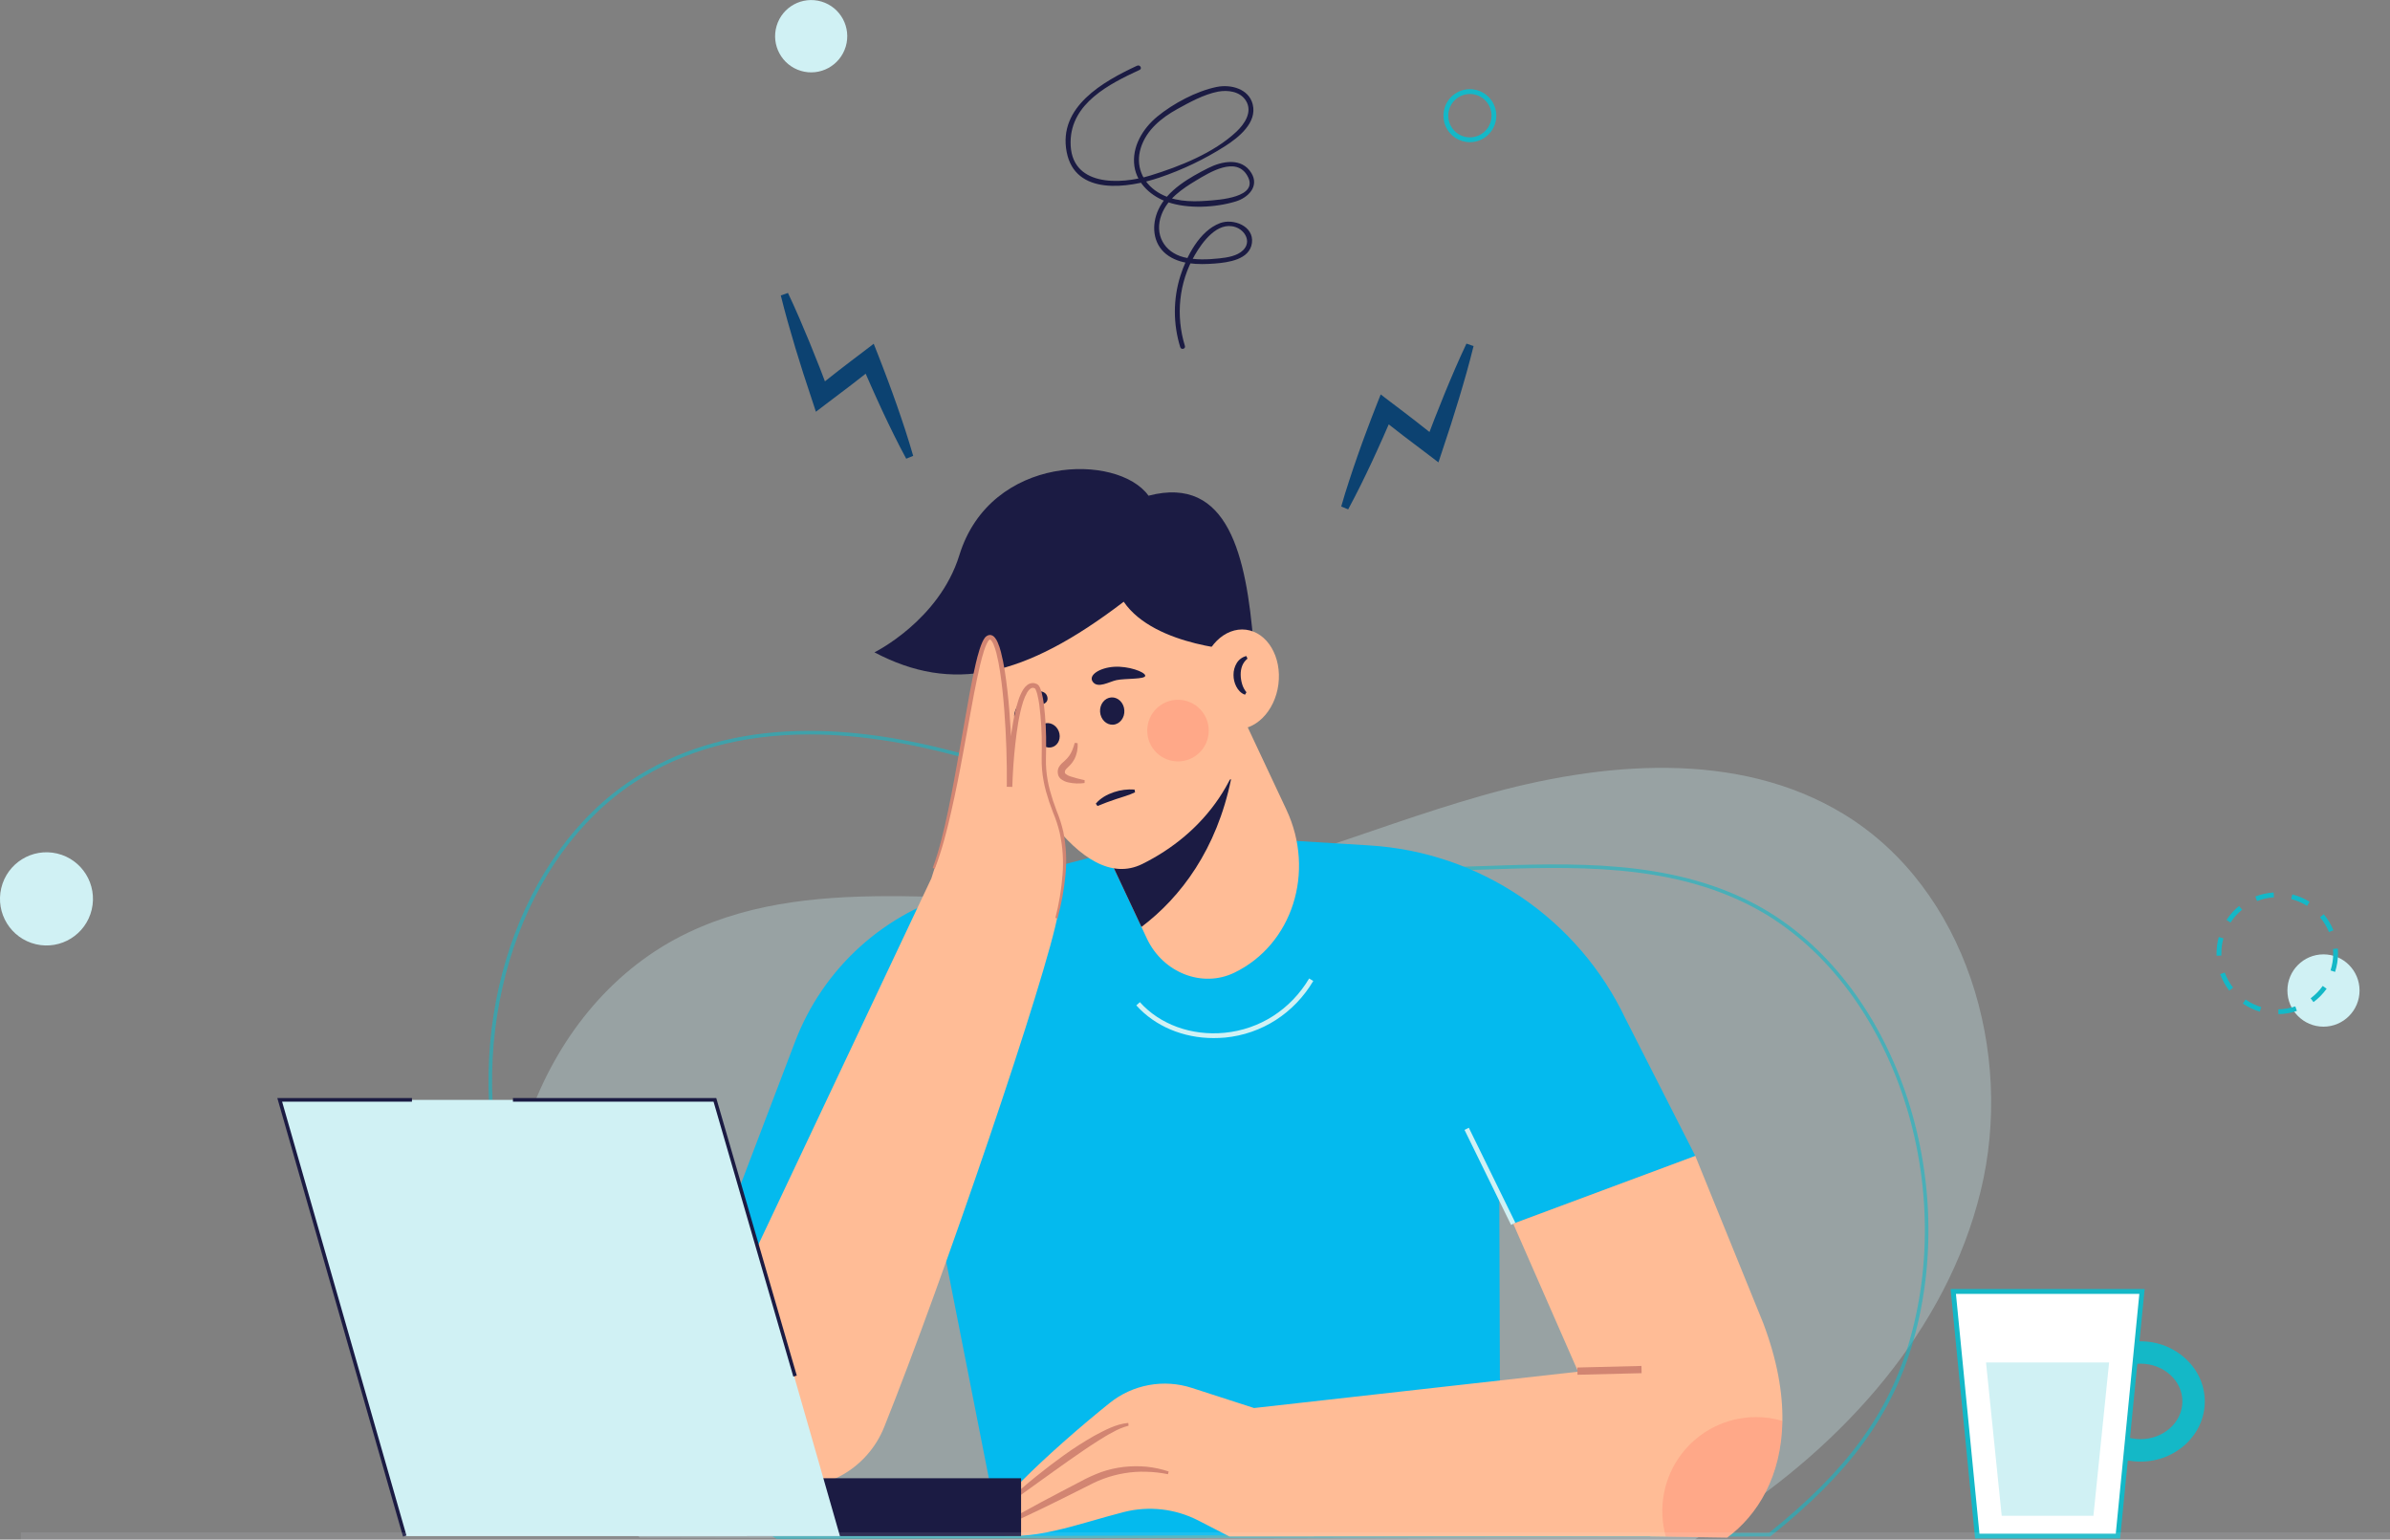 <svg width="520" height="335" viewBox="0 0 520 335" fill="none" xmlns="http://www.w3.org/2000/svg">
<rect x="0" y="0" width="520" height="335" fill="#808080" stroke="none"/>
<g clip-path="url(#clip0_129_97)">
<path opacity="0.3" d="M368.7 334.997C370.797 333.758 372.872 332.478 374.925 331.158C401.074 314.319 423.511 289.509 430.923 259.252C438.335 228.996 427.721 193.352 401.177 177.159C378.09 163.085 348.534 165.717 322.532 173.092C296.531 180.468 271.485 192.127 244.606 194.919C212.774 198.226 178.642 189.159 149.731 202.917C117.643 218.191 103.176 259.926 113.576 293.973C118.34 309.58 127.444 323.331 139.193 334.565L368.7 334.997Z" fill="#D0F1F4"/>
<path opacity="0.6" d="M168.986 334.867L168.887 334.805C166.838 333.499 164.808 332.151 162.857 330.795C134.353 311.025 115.071 284.331 108.556 255.635C100.893 221.877 113.081 185.7 137.533 169.651C156.586 157.125 182.294 155.67 213.942 165.332C222.171 167.846 230.43 170.88 238.416 173.818C254.824 179.851 271.788 186.088 289.244 188.036C300.048 189.238 311.31 188.846 322.2 188.463C342.23 187.762 362.941 187.038 381.156 196.364C411.094 211.707 426.856 254.485 416.292 291.716C411.732 307.79 402.456 320.506 385.275 334.237L385.167 334.321H385.031L168.986 334.867ZM176.077 159.806C161.345 159.806 148.598 163.305 137.962 170.298C113.775 186.196 101.728 222.016 109.32 255.465C115.788 283.971 134.962 310.492 163.303 330.143C165.215 331.469 167.202 332.79 169.215 334.072L384.896 333.526C401.87 319.946 411.038 307.353 415.54 291.492C426.009 254.601 410.424 212.233 380.809 197.055C362.779 187.813 342.171 188.537 322.239 189.231C311.32 189.613 300.031 190.008 289.168 188.796C271.618 186.841 254.609 180.586 238.16 174.537C230.182 171.604 221.932 168.572 213.725 166.065C200.026 161.891 187.477 159.804 176.077 159.804V159.806Z" fill="#14B8C7"/>
<path d="M465.716 318.027C458.006 318.027 451.732 312.153 451.732 304.941C451.732 297.729 458.006 291.854 465.716 291.854C473.426 291.854 479.702 297.729 479.702 304.941C479.702 312.153 473.438 318.027 465.716 318.027ZM465.716 296.719C460.691 296.719 456.602 300.403 456.602 304.933C456.602 309.464 460.691 313.146 465.716 313.146C470.741 313.146 474.83 309.462 474.83 304.933C474.83 300.405 470.753 296.719 465.716 296.719Z" fill="#14B8C7"/>
<path d="M460.797 334.239H430.194L424.962 281.013H466.029L460.797 334.239Z" fill="white"/>
<path d="M461.282 334.763H429.728L424.396 280.487H466.615L461.282 334.763ZM430.677 333.714H460.334L465.462 281.536H425.558L430.677 333.714Z" fill="#14B8C7"/>
<path d="M455.474 329.815H435.517L432.105 296.45H458.885L455.474 329.815Z" fill="#D0F1F4"/>
<path d="M247.436 14.281C240.047 17.714 230.194 23.235 232.073 33.047C233.911 42.676 245.5 40.948 252.272 38.637C257.301 36.938 262.107 34.634 266.583 31.775C269.477 29.916 273.549 26.701 272.561 22.716C271.711 19.294 267.75 18.294 264.706 18.921C260.289 19.83 255.247 22.526 251.789 25.368C248.648 27.948 246.202 31.965 246.818 36.178C247.38 40.029 250.552 42.775 254.082 43.983C258.479 45.489 264.445 45.18 268.861 43.834C271.549 43.017 274.034 40.578 272.275 37.662C270.194 34.205 265.871 35.044 262.878 36.565C258.834 38.617 254.048 41.299 252.04 45.6C250.52 48.867 250.762 52.918 253.715 55.284C256.609 57.602 260.785 57.61 264.29 57.343C267.191 57.121 271.926 56.513 272.391 52.844C272.857 49.175 268.317 47.464 265.433 48.555C260.967 50.247 258.169 55.768 256.811 60.044C255.229 65.09 255.223 70.501 256.794 75.55C256.994 76.192 258.004 75.918 257.804 75.271C255.782 68.698 256.484 61.476 259.945 55.518C261.602 52.657 264.871 48.133 268.773 49.4C270.857 50.076 272.335 52.548 270.497 54.41C269.199 55.718 267.012 56.037 265.268 56.224C262.738 56.494 260.021 56.602 257.533 55.963C253.245 54.856 251.112 50.968 252.708 46.723C254.011 43.267 257.201 41.089 260.238 39.272C263.125 37.543 268.881 33.931 271.369 38.205C274.152 42.99 265.095 43.499 262.607 43.686C258.954 43.963 255.087 43.832 251.89 41.815C248.508 39.681 246.996 35.995 248.225 32.131C249.454 28.267 252.681 25.654 256.107 23.751C258.789 22.269 261.935 20.541 264.974 19.946C267.108 19.533 269.802 19.872 271.073 21.901C272.596 24.331 270.78 26.985 269.024 28.642C264.098 33.286 256.673 36.22 250.318 38.18C243.697 40.222 232.83 40.649 232.931 30.896C233.012 22.447 241.347 18.272 247.956 15.203C248.567 14.919 248.035 14.015 247.429 14.296L247.436 14.281Z" fill="#1B1B43"/>
<path d="M171.439 63.74C173.134 67.316 174.676 70.943 176.178 74.587L178.373 80.071L180.479 85.59L177.336 84.661L182.612 80.513C184.373 79.133 186.169 77.797 187.948 76.441L190.095 74.799L191.081 77.291C191.795 79.083 192.458 80.898 193.15 82.701C193.842 84.503 194.47 86.33 195.12 88.133C195.744 89.965 196.394 91.784 196.98 93.629C197.566 95.473 198.155 97.333 198.685 99.187L197.17 99.809C196.244 98.102 195.354 96.381 194.5 94.646C193.628 92.918 192.82 91.162 191.985 89.419C191.189 87.659 190.364 85.913 189.591 84.143C188.817 82.372 188.029 80.612 187.285 78.832L190.426 79.678C188.662 81.054 186.918 82.456 185.14 83.812L179.789 87.864L177.518 89.592L176.649 86.945L174.801 81.335L173.045 75.693C171.912 71.918 170.828 68.13 169.88 64.286L171.439 63.74Z" fill="#0C4271"/>
<path d="M320.606 75.303C319.667 79.147 318.576 82.935 317.441 86.71L315.687 92.352L313.84 97.962L312.968 100.609L310.699 98.88L305.361 94.836C303.583 93.481 301.839 92.078 300.075 90.703L303.216 89.856C302.477 91.636 301.676 93.397 300.91 95.167C300.144 96.937 299.312 98.686 298.516 100.443C297.681 102.187 296.873 103.942 295.998 105.671C295.124 107.399 294.257 109.127 293.328 110.834L291.816 110.211C292.345 108.345 292.913 106.492 293.521 104.653C294.107 102.809 294.752 100.989 295.38 99.157C296.008 97.325 296.676 95.518 297.351 93.725C298.026 91.932 298.706 90.108 299.42 88.315L300.405 85.824L302.553 87.466C304.332 88.824 306.127 90.157 307.888 91.537L313.165 95.686L310.022 96.614L312.128 91.095L314.322 85.612C315.822 81.967 317.367 78.34 319.061 74.765L320.606 75.303Z" fill="#0C4271"/>
<path d="M293.045 183.65L256.688 181.428L209.249 193.991C201.048 196.163 193.481 200.262 187.173 205.948C180.866 211.633 175.999 218.742 172.976 226.687L143.336 304.497L201.581 252.761L217.624 334.217L326.439 333.867L326.089 220.781L293.045 183.65Z" fill="#04BAEE"/>
<path d="M264.041 225.875C257.452 225.875 251.299 223.305 247.23 218.759L248.008 218.058C252.363 222.922 259.248 225.418 266.416 224.724C274.098 223.984 280.811 219.67 284.835 212.907L285.734 213.446C281.547 220.497 274.534 224.989 266.521 225.769C265.686 225.836 264.859 225.875 264.041 225.875Z" fill="#D0F1F4"/>
<path d="M268.566 211.643C261.597 215.021 253.048 211.685 249.533 204.218L248.35 201.69L236.359 176.152L229.026 160.515L264.472 143.345L279.904 176.214C286.237 189.735 281.182 205.529 268.566 211.643Z" fill="#FFBC96"/>
<path d="M267.844 169.554C264.726 184.784 256.93 195.218 248.35 201.69L236.359 176.152L267.844 169.554Z" fill="#1B1B43"/>
<path d="M271.999 150.498C271.999 168.89 261.654 181.495 248.535 187.994C235.032 194.682 220.932 168.981 214.198 151.809C207.207 133.979 226.45 120.609 242.562 120.609C258.673 120.609 271.999 132.12 271.999 150.498Z" fill="#FFBC96"/>
<path d="M272.729 140.021C271.16 121.142 267.332 103.296 249.885 107.859C243.259 98.594 215.533 98.767 208.732 120.792C204.345 135.002 190.258 141.942 190.258 141.942C207.173 150.858 222.772 147.52 244.49 130.93C251.282 140.885 270.63 141.584 270.63 141.584L272.729 140.021Z" fill="#1B1B43"/>
<path d="M278.146 148.896C278.909 142.935 275.759 137.618 271.111 137.02C266.462 136.423 262.076 140.77 261.313 146.731C260.55 152.692 263.7 158.008 268.348 158.606C272.997 159.204 277.383 154.856 278.146 148.896Z" fill="#FFBC96"/>
<path d="M271.418 143.308C270.292 144.238 269.921 145.5 269.94 146.848C269.952 147.523 270.055 148.194 270.248 148.841C270.436 149.496 270.757 150.105 271.192 150.628L270.881 151.159C270.019 150.875 269.376 150.149 268.98 149.379C268.58 148.598 268.374 147.731 268.379 146.853C268.368 145.955 268.606 145.07 269.068 144.3C269.297 143.913 269.601 143.577 269.962 143.31C270.323 143.043 270.733 142.852 271.169 142.747L271.418 143.308Z" fill="#1B1B43"/>
<path d="M242.183 157.684C243.641 157.587 244.735 156.181 244.627 154.543C244.519 152.904 243.249 151.655 241.791 151.751C240.334 151.848 239.239 153.255 239.348 154.893C239.456 156.531 240.726 157.781 242.183 157.684Z" fill="#1B1B43"/>
<path d="M229.096 162.513C230.332 162.034 230.899 160.52 230.363 159.131C229.827 157.742 228.391 157.005 227.155 157.484C225.919 157.963 225.352 159.477 225.888 160.866C226.424 162.255 227.86 162.992 229.096 162.513Z" fill="#1B1B43"/>
<path d="M249.175 147.019C249.23 147.851 244.823 147.584 242.931 147.984C241.313 148.325 238.852 149.905 237.744 148.33C236.741 146.908 239.256 145.295 242.372 145.088C245.488 144.88 249.119 146.194 249.175 147.019Z" fill="#1B1B43"/>
<path d="M220.777 156.159C221.27 156.841 223.521 154.498 224.814 153.895C225.918 153.382 228.263 153.433 227.879 151.656C227.531 150.053 225.132 150.001 223.29 151.347C221.447 152.693 220.282 155.478 220.777 156.159Z" fill="#1B1B43"/>
<path d="M238.416 174.875C239.426 173.658 240.865 172.871 242.325 172.377C243.779 171.887 245.315 171.689 246.845 171.794L246.959 172.396C245.569 173.058 244.163 173.426 242.808 173.878C241.453 174.33 240.158 174.806 238.786 175.379L238.416 174.875Z" fill="#1B1B43"/>
<path d="M234.45 161.702C234.549 162.896 234.314 164.093 233.771 165.159C233.48 165.706 233.107 166.206 232.667 166.641C232.261 167.058 231.847 167.406 231.751 167.655C231.697 167.787 231.676 167.929 231.692 168.07C231.692 168.184 231.716 168.191 231.709 168.209C231.701 168.226 231.756 168.275 231.785 168.325C232.111 168.604 232.491 168.814 232.901 168.939C233.916 169.267 234.947 169.54 235.99 169.759L235.975 170.374C234.828 170.543 233.661 170.506 232.527 170.265C231.857 170.141 231.231 169.846 230.709 169.409C230.548 169.245 230.414 169.057 230.312 168.85C230.218 168.641 230.163 168.416 230.15 168.186C230.101 167.775 230.169 167.358 230.347 166.984C230.753 166.243 231.263 165.902 231.637 165.549C232.007 165.229 232.337 164.867 232.623 164.47C233.189 163.683 233.544 162.69 233.837 161.636L234.45 161.702Z" fill="#D28572"/>
<path opacity="0.2" d="M262.989 159.052C263.034 155.347 260.075 152.307 256.379 152.262C252.683 152.216 249.65 155.183 249.605 158.888C249.56 162.592 252.519 165.632 256.215 165.678C259.911 165.723 262.944 162.756 262.989 159.052Z" fill="#FE5B52"/>
<path d="M353.66 221.648C348.583 210.948 340.737 201.807 330.94 195.178C321.143 188.549 309.753 184.673 297.954 183.954L293.045 183.65L329.237 266.262L368.853 251.521L353.66 221.648Z" fill="#04BAEE"/>
<path d="M227.216 167.806C226.824 161.774 227.871 147.616 224.208 149.189C220.546 150.762 219.629 171.211 219.629 171.211C219.629 171.211 219.107 137.137 215.195 138.7C211.284 140.263 211.272 164.92 202.633 191.139L154.155 293.766C148.324 306.111 155.67 320.657 169.047 323.252C173.805 324.175 178.735 323.409 182.991 321.086C187.247 318.763 190.563 315.028 192.371 310.521C204.934 279.247 227.989 211.756 230.228 198.613C232.061 187.863 231.588 183.213 230.879 180.45C229.706 175.883 227.524 172.51 227.216 167.806Z" fill="#FFBC96"/>
<path d="M202.934 188.87C204.412 184.828 205.397 180.601 206.289 176.379C207.18 172.157 207.927 167.89 208.695 163.631L210.969 150.841C211.37 148.71 211.784 146.579 212.282 144.458C212.528 143.397 212.801 142.34 213.136 141.286C213.305 140.751 213.504 140.225 213.732 139.713C213.855 139.439 214 139.177 214.166 138.928C214.371 138.587 214.691 138.331 215.067 138.207H215.028C215.182 138.176 215.339 138.16 215.496 138.157C215.643 138.186 215.787 138.231 215.925 138.291C216.135 138.409 216.321 138.567 216.471 138.757C216.719 139.067 216.922 139.412 217.072 139.779C217.36 140.448 217.593 141.138 217.77 141.844C218.121 143.217 218.404 144.607 218.617 146.009C219.053 148.792 219.356 151.587 219.585 154.384C220.038 159.982 220.28 165.589 220.225 171.209L219.036 171.184C219.166 168.011 219.403 164.861 219.775 161.71C220.147 158.56 220.595 155.411 221.583 152.327C221.839 151.537 222.182 150.776 222.605 150.061C222.844 149.669 223.151 149.323 223.511 149.039C223.722 148.875 223.964 148.755 224.222 148.687C224.48 148.619 224.75 148.603 225.014 148.641C225.138 148.673 225.261 148.712 225.381 148.757C225.521 148.792 225.653 148.858 225.765 148.95C225.838 149.006 225.907 149.067 225.972 149.132C226.015 149.184 226.053 149.241 226.085 149.3C226.157 149.403 226.219 149.512 226.27 149.626C226.44 150.018 226.576 150.423 226.676 150.839C226.865 151.624 227.011 152.418 227.115 153.219C227.496 156.374 227.661 159.552 227.608 162.73C227.608 164.327 227.497 165.878 227.635 167.421C227.765 168.966 228.033 170.495 228.435 171.992C228.848 173.497 229.335 174.98 229.896 176.436C230.508 177.91 230.993 179.434 231.347 180.991C231.981 184.123 232.135 187.334 231.805 190.512C231.499 193.668 230.922 196.792 230.081 199.848L229.627 199.73C230.405 196.69 230.922 193.589 231.172 190.461C231.436 187.351 231.228 184.219 230.556 181.172C230.19 179.658 229.704 178.177 229.1 176.742C228.519 175.261 228.013 173.751 227.585 172.219C227.159 170.672 226.872 169.091 226.726 167.493C226.573 165.885 226.667 164.283 226.664 162.725C226.698 159.595 226.518 156.467 226.125 153.362C226.023 152.6 225.879 151.844 225.694 151.098C225.607 150.747 225.492 150.405 225.349 150.073C225.318 150.009 225.282 149.947 225.243 149.888C225.203 149.804 225.176 149.799 225.176 149.799C225.176 149.799 225.093 149.76 225.038 149.737C224.984 149.715 224.91 149.688 224.846 149.671C224.383 149.597 223.881 150.007 223.506 150.629C223.135 151.275 222.833 151.96 222.607 152.671C221.688 155.602 221.262 158.735 220.908 161.841C220.553 164.947 220.356 168.1 220.247 171.224L219.058 171.196C219.11 165.626 218.927 160.039 218.501 154.478C218.287 151.698 218.008 148.923 217.59 146.174C217.392 144.808 217.125 143.452 216.789 142.113C216.63 141.46 216.42 140.821 216.161 140.202C216.049 139.92 215.898 139.656 215.713 139.416C215.65 139.331 215.572 139.258 215.484 139.199C215.457 139.199 215.437 139.182 215.415 139.172C215.393 139.162 215.385 139.187 215.361 139.172H215.324C215.196 139.249 215.09 139.356 215.013 139.483C214.879 139.684 214.762 139.895 214.663 140.115C214.449 140.589 214.262 141.076 214.104 141.572C213.777 142.579 213.506 143.619 213.252 144.663C212.759 146.755 212.323 148.873 211.912 150.994L209.565 163.764C208.791 168.026 207.944 172.278 206.986 176.505C206.027 180.732 204.963 184.952 203.392 189.019L202.934 188.87Z" fill="#D28572"/>
<path d="M387.8 309.17C387.62 321.252 382.381 329.696 375.787 334.563L362.426 334.353L359.121 334.301H359.047L343.341 298.462L343.312 298.378L329.239 266.265L368.85 251.519L383.63 287.892C386.669 295.936 387.893 303.025 387.8 309.17Z" fill="#FFBC96"/>
<path d="M376.834 294.709L272.847 306.371L259.316 301.995C256.302 301.017 253.093 300.804 249.976 301.373C246.859 301.943 243.932 303.278 241.456 305.26C229.657 314.706 210.474 332.119 215.444 333.519C223.819 335.879 234.748 331.464 244.562 328.993C249.98 327.626 255.709 328.278 260.684 330.827L267.487 334.321L371.08 334.306L376.834 294.709Z" fill="#FFBC96"/>
<path d="M217.917 331.666C220.723 330.022 223.583 328.457 226.43 326.916C229.278 325.375 232.182 323.896 235.051 322.383C236.504 321.584 238.013 320.895 239.567 320.321C241.147 319.768 242.783 319.391 244.446 319.195C246.103 319.01 247.774 318.99 249.434 319.138C251.081 319.306 252.704 319.654 254.274 320.178L254.114 320.773C252.551 320.45 250.961 320.271 249.365 320.237C247.783 320.185 246.199 320.291 244.638 320.555C243.085 320.812 241.56 321.218 240.084 321.768C238.606 322.289 237.226 323.032 235.758 323.77C232.847 325.212 229.962 326.704 227.029 328.101C224.095 329.499 221.171 330.904 218.193 332.215L217.917 331.666Z" fill="#D28572"/>
<path d="M219.435 326.459C221.324 324.667 223.299 322.983 225.314 321.346C227.329 319.709 229.396 318.136 231.514 316.62C233.633 315.097 235.832 313.69 238.101 312.402C240.404 311.19 242.749 309.867 245.49 309.61L245.542 310.222C244.334 310.538 243.174 311.017 242.094 311.644C240.963 312.212 239.877 312.904 238.798 313.583C236.635 314.953 234.524 316.43 232.413 317.899C230.302 319.368 228.226 320.906 226.117 322.4C224.009 323.894 221.93 325.442 219.824 326.933L219.435 326.459Z" fill="#D28572"/>
<path d="M357.135 297.216L343.185 297.561L343.224 299.133L357.174 298.789L357.135 297.216Z" fill="#D28572"/>
<path d="M319.578 245.388L318.638 245.851L328.765 266.525L329.705 266.063L319.578 245.388Z" fill="#D0F1F4"/>
<path opacity="0.2" d="M387.8 309.17C387.62 321.252 382.381 329.696 375.787 334.563L362.426 334.353C362.422 334.336 362.422 334.318 362.426 334.301C361.576 331.262 361.44 328.067 362.028 324.966C362.616 321.865 363.912 318.942 365.816 316.428C367.719 313.913 370.178 311.875 372.999 310.472C375.82 309.07 378.926 308.341 382.075 308.343C384.013 308.34 385.942 308.618 387.8 309.17Z" fill="#FE5B52"/>
<path d="M222.159 321.652H162.522V334.237H222.159V321.652Z" fill="#1B1B43"/>
<path d="M182.75 334.24H88.062L60.858 239.324H155.547L182.75 334.24Z" fill="#D0F1F4"/>
<path d="M87.685 334.348L60.339 238.929H89.631V239.717H61.381L88.439 334.128L87.685 334.348Z" fill="#1B1B43"/>
<path d="M172.607 299.539L155.251 239.717H111.603V238.929H155.84L173.36 299.319L172.607 299.539Z" fill="#1B1B43"/>
<path d="M184.013 10.123C185.249 5.959 182.883 1.579 178.729 0.34C174.575 -0.899 170.205 1.472 168.969 5.636C167.733 9.801 170.099 14.181 174.253 15.42C178.407 16.659 182.777 14.287 184.013 10.123Z" fill="#D0F1F4"/>
<path d="M19.956 197.914C21.239 192.465 17.872 187.004 12.436 185.718C7 184.432 1.552 187.807 0.269 193.256C-1.014 198.706 2.353 204.166 7.789 205.452C13.226 206.739 18.673 203.364 19.956 197.914Z" fill="#D0F1F4"/>
<path d="M505.526 223.391C509.86 223.391 513.374 219.869 513.374 215.524C513.374 211.18 509.86 207.658 505.526 207.658C501.192 207.658 497.678 211.18 497.678 215.524C497.678 219.869 501.192 223.391 505.526 223.391Z" fill="#D0F1F4"/>
<path d="M495.725 220.675L495.705 219.626C496.963 219.601 498.21 219.381 499.4 218.974L499.74 219.962C498.446 220.406 497.092 220.646 495.725 220.675ZM491.68 220.127C490.365 219.734 489.118 219.138 487.986 218.359L488.579 217.495C489.619 218.21 490.763 218.759 491.971 219.122L491.68 220.127ZM503.359 218.055L502.733 217.216C503.743 216.46 504.632 215.552 505.366 214.525L506.216 215.134C505.419 216.247 504.456 217.229 503.359 218.045V218.055ZM485.025 215.549C484.187 214.465 483.522 213.257 483.054 211.969L484.04 211.609C484.473 212.796 485.087 213.909 485.86 214.907L485.025 215.549ZM508.051 211.478L507.066 211.157C507.45 209.953 507.646 208.697 507.644 207.433C507.644 207.11 507.632 206.789 507.608 206.475L508.649 206.391C508.677 206.737 508.691 207.085 508.691 207.433C508.688 208.806 508.472 210.171 508.051 211.478ZM482.264 207.954C482.264 207.784 482.264 207.609 482.264 207.436C482.263 206.237 482.425 205.043 482.744 203.888L483.751 204.167C483.458 205.23 483.309 206.329 483.311 207.433C483.311 207.591 483.311 207.752 483.311 207.912L482.264 207.954ZM506.726 202.806C506.246 201.642 505.59 200.559 504.78 199.596L505.58 198.922C506.462 199.971 507.175 201.151 507.694 202.421L506.726 202.806ZM485.296 200.737L484.424 200.162C485.176 199.015 486.101 197.992 487.165 197.13L487.823 197.944C486.841 198.738 485.988 199.681 485.293 200.737H485.296ZM501.945 197.107C500.88 196.436 499.716 195.936 498.496 195.626L498.755 194.611C500.082 194.951 501.348 195.497 502.506 196.231L501.945 197.107ZM491.077 196.055L490.698 195.068C491.975 194.572 493.323 194.278 494.691 194.199L494.75 195.248C493.494 195.323 492.258 195.596 491.087 196.055H491.077Z" fill="#14B8C7"/>
<path d="M319.81 30.938C318.672 30.939 317.559 30.602 316.612 29.968C315.665 29.335 314.927 28.435 314.491 27.381C314.055 26.327 313.94 25.167 314.161 24.048C314.383 22.929 314.93 21.901 315.735 21.093C316.539 20.286 317.565 19.736 318.681 19.514C319.797 19.291 320.955 19.404 322.006 19.841C323.058 20.277 323.957 21.017 324.589 21.965C325.222 22.914 325.559 24.029 325.559 25.17C325.557 26.698 324.951 28.164 323.874 29.245C322.796 30.326 321.335 30.935 319.81 30.938ZM319.81 20.449C318.879 20.449 317.968 20.726 317.194 21.245C316.419 21.764 315.816 22.501 315.459 23.364C315.103 24.226 315.009 25.175 315.191 26.091C315.373 27.007 315.821 27.848 316.48 28.508C317.139 29.169 317.978 29.618 318.892 29.8C319.805 29.983 320.752 29.889 321.613 29.532C322.473 29.174 323.209 28.569 323.726 27.793C324.244 27.017 324.52 26.104 324.52 25.17C324.519 23.919 324.022 22.718 323.139 21.833C322.256 20.948 321.059 20.451 319.81 20.449Z" fill="#14B8C7"/>
<path opacity="0.1" d="M520 333.425H4.535V335H520V333.425Z" fill="#F9F8FE"/>
</g>
<defs>
<clipPath id="clip0_129_97">
<rect width="520" height="335" fill="white"/>
</clipPath>
</defs>
</svg>
